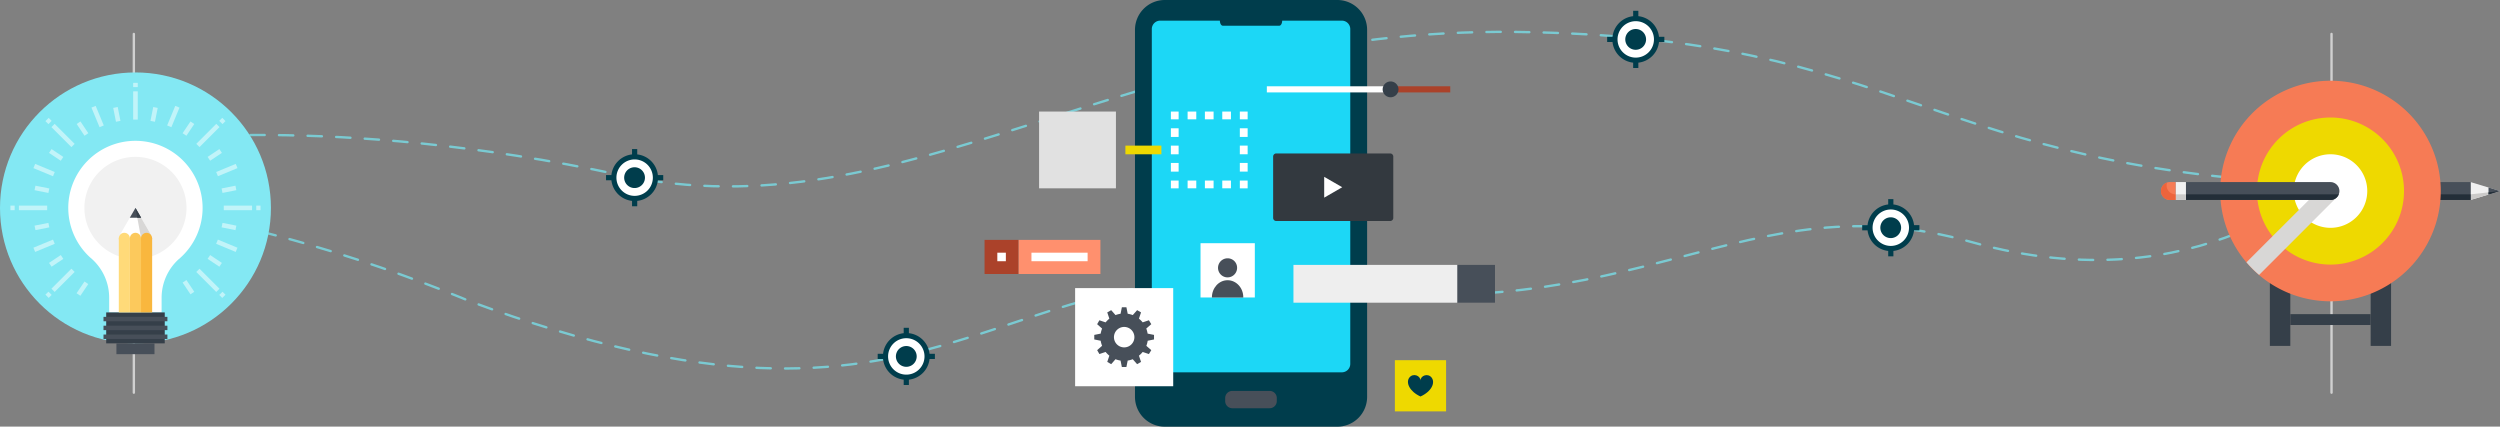 <svg xmlns="http://www.w3.org/2000/svg" xmlns:xlink="http://www.w3.org/1999/xlink" viewBox="0 0 1048.83 178.98"><rect x="0" y="0" width="1048.83" height="178.98" fill="#808080" stroke="none"/><defs><style>.cls-1,.cls-2,.cls-3{fill:none;}.cls-2{stroke:#7acad2;stroke-dasharray:6;}.cls-2,.cls-3{stroke-linecap:round;stroke-miterlimit:10;}.cls-3{stroke:#d0d0d0;}.cls-4{fill:#f1f1f1;}.cls-5{fill:#cbcac9;}.cls-6{fill:#474f59;}.cls-7{fill:#232e38;}.cls-8{fill:#fff;}.cls-9{fill:#f67b55;}.cls-10{fill:#ed643c;}.cls-11{fill:#353f49;}.cls-12{fill:#eed900;}.cls-13{fill:#d8d7d6;}.cls-14{clip-path:url(#clip-path);}.cls-15{fill:#003d4c;}.cls-16{fill:#1cd7f6;}.cls-17{fill:#33393f;}.cls-18{fill:#e1e1e1;}.cls-19{fill:#eee;}.cls-20{fill:#ab422a;}.cls-21{fill:#ff906e;}.cls-22{fill:#83e8f3;}.cls-23{fill:#ffda79;}.cls-24{fill:#fcc95c;}.cls-25{fill:#f9b73e;}.cls-26{opacity:0.5;}</style><clipPath id="clip-path"><path class="cls-1" d="M906.59,76.39H977.7a3.76,3.76,0,0,1,0,7.52l-.15,0h-71v-7.5Z"/></clipPath></defs><title>presentation</title><g id="Layer_2" data-name="Layer 2"><g id="Layer_1-2" data-name="Layer 1"><path class="cls-2" d="M57.15,59.4s82-12,203,14,211-62,376-60S807.6,71.58,980.37,77.49"/><path class="cls-2" d="M977.65,73.71s-54.13,54.93-150.45,27.86S687.9,139.78,551,119.88s-151.24,82-354.23,6.37c0,0-78-33.43-140.1-38.21"/><line class="cls-3" x1="56.15" y1="14.24" x2="56.15" y2="164.74"/><line class="cls-3" x1="978.15" y1="14.24" x2="978.15" y2="164.74"/><polygon class="cls-4" points="1036.5 83.89 1048.83 80.14 1036.5 76.39 1036.5 83.89"/><polygon class="cls-5" points="1048.83 80.14 1036.5 83.89 1036.5 81.53 1048.83 80.14"/><rect class="cls-6" x="954.3" y="76.39" width="82.2" height="7.5"/><rect class="cls-7" x="954.3" y="81.53" width="82.2" height="2.36"/><polygon class="cls-6" points="1044.01 81.61 1048.83 80.14 1044.01 78.66 1044.01 81.61"/><polygon class="cls-7" points="1044.01 81.61 1048.83 80.14 1044.01 80.69 1044.01 81.61"/><rect class="cls-8" x="949.96" y="76.39" width="4.34" height="7.5"/><rect class="cls-5" x="949.96" y="81.53" width="4.34" height="2.36"/><path class="cls-9" d="M947.59,83.89a3.76,3.76,0,0,1-3.76-3.76h0a3.78,3.78,0,0,1,1.1-2.65,3.72,3.72,0,0,1,2.66-1.1H950v7.5h-2.37Z"/><path class="cls-10" d="M950,81.53a3.84,3.84,0,0,1-2.67-1.09,3.75,3.75,0,0,1-1.09-2.66,4.07,4.07,0,0,1,.2-1.19,3.71,3.71,0,0,0-1.47.9,3.76,3.76,0,0,0,2.66,6.41H950Z"/><rect class="cls-11" x="994.56" y="113.24" width="8.57" height="31.88"/><rect class="cls-11" x="952.28" y="113.24" width="8.58" height="31.88"/><rect class="cls-11" x="960.86" y="131.79" width="33.7" height="4.56"/><path class="cls-9" d="M977.71,126.41a46.27,46.27,0,1,0-46.27-46.26A46.31,46.31,0,0,0,977.71,126.41Z"/><path class="cls-12" d="M977.71,111a30.85,30.85,0,1,0-30.85-30.85A30.87,30.87,0,0,0,977.71,111Z"/><path class="cls-8" d="M977.71,95.58a15.43,15.43,0,1,0-15.43-15.43A15.45,15.45,0,0,0,977.71,95.58Z"/><path class="cls-13" d="M975.06,77.48a3.76,3.76,0,0,1,5.57,5l-32.86,32.86a46.54,46.54,0,0,1-5.3-5.3Z"/><g class="cls-14"><polygon class="cls-8" points="999.26 83.89 1011.59 80.14 999.26 76.39 999.26 83.89"/><polygon class="cls-5" points="1011.59 80.14 999.26 83.89 999.26 81.53 1011.59 80.14"/><rect class="cls-6" x="917.07" y="76.39" width="82.19" height="7.5"/><rect class="cls-7" x="917.07" y="81.53" width="82.19" height="2.36"/><polygon class="cls-6" points="1006.77 81.61 1011.59 80.14 1006.77 78.66 1006.77 81.61"/><polygon class="cls-7" points="1006.77 81.61 1011.59 80.14 1006.77 80.69 1006.77 81.61"/><rect class="cls-4" x="912.71" y="76.39" width="4.36" height="7.5"/><rect class="cls-5" x="912.71" y="81.53" width="4.36" height="2.36"/><path class="cls-9" d="M910.35,83.89a3.77,3.77,0,0,1-3.75-3.76h0a3.77,3.77,0,0,1,3.75-3.75h2.37v7.5h-2.37Z"/><path class="cls-10" d="M912.71,81.53a3.73,3.73,0,0,1-3.55-4.94,3.76,3.76,0,0,0-2.57,3.55,3.77,3.77,0,0,0,3.75,3.76h2.37Z"/></g><path class="cls-15" d="M488.63,179a12.5,12.5,0,0,1-12.47-12.47v-154A12.52,12.52,0,0,1,488.63,0h72.43a12.51,12.51,0,0,1,12.49,12.48v154A12.49,12.49,0,0,1,561.06,179Z"/><path class="cls-6" d="M535.65,168.27a3,3,0,0,1-3,3H517a3,3,0,0,1-3-3V167a3,3,0,0,1,3-3h15.66a3,3,0,0,1,3,3Z"/><path class="cls-16" d="M563,8.66H537.91c0,1.19-.54,2.13-1.21,2.13H513c-.65,0-1.21-.93-1.22-2.13H486.7a3.53,3.53,0,0,0-3.48,3.58V152.62a3.53,3.53,0,0,0,3.48,3.58H563a3.53,3.53,0,0,0,3.48-3.58V12.24A3.54,3.54,0,0,0,563,8.66Z"/><path class="cls-17" d="M534.12,91.41V65.69a1.32,1.32,0,0,1,1.32-1.32h47.77a1.32,1.32,0,0,1,1.32,1.32V91.41a1.32,1.32,0,0,1-1.32,1.32H535.44A1.32,1.32,0,0,1,534.12,91.41Z"/><polygon class="cls-8" points="555.54 74.19 563.11 78.55 555.54 82.92 555.54 74.19"/><rect class="cls-18" x="435.93" y="46.8" width="32.24" height="32.21"/><rect class="cls-12" x="472.14" y="61.09" width="15.1" height="3.64"/><rect class="cls-8" x="520.15" y="46.8" width="3.28" height="3.26"/><path class="cls-8" d="M498.24,46.8h3.64v3.26h-3.64Zm7.25,0h3.65v3.26h-3.65Zm7.29,0h3.64v3.26h-3.64Z"/><rect class="cls-8" x="491.22" y="46.8" width="3.25" height="3.26"/><path class="cls-8" d="M491.22,68.36h3.25V72h-3.25Zm0-7.27h3.25v3.64h-3.25Zm0-7.27h3.25v3.63h-3.25Z"/><rect class="cls-8" x="491.22" y="75.75" width="3.25" height="3.27"/><path class="cls-8" d="M498.24,75.75h3.64V79h-3.64Zm7.25,0h3.65V79h-3.65Zm7.29,0h3.64V79h-3.64Z"/><rect class="cls-8" x="520.15" y="75.75" width="3.28" height="3.27"/><path class="cls-8" d="M520.15,68.36h3.28V72h-3.28Zm0-7.27h3.28v3.64h-3.28Zm0-7.27h3.28v3.63h-3.28Z"/><rect class="cls-6" x="611.36" y="111.13" width="15.84" height="15.86"/><rect class="cls-19" x="542.64" y="111.13" width="68.71" height="15.86"/><rect class="cls-20" x="413.05" y="100.64" width="14.3" height="14.31"/><rect class="cls-8" x="418.41" y="106.01" width="3.58" height="3.58"/><rect class="cls-21" x="427.35" y="100.64" width="34.31" height="14.31"/><rect class="cls-8" x="432.73" y="106.01" width="23.56" height="3.58"/><rect class="cls-8" x="503.66" y="102.03" width="22.78" height="22.77"/><path class="cls-6" d="M515,117.56c-3.64,0-6.57,3.24-6.57,7.25h13.17C521.64,120.8,518.68,117.56,515,117.56Z"/><path class="cls-6" d="M519,112.37a4,4,0,1,1-4-4A3.95,3.95,0,0,1,519,112.37Z"/><rect class="cls-12" x="585.19" y="151.11" width="21.49" height="21.48"/><path class="cls-15" d="M600.61,158.41c-1.57-2-4.67-.84-4.67,1.24,0-2.08-3.1-3.28-4.67-1.24s0,5.8,4.67,7.93C600.64,164.22,602.23,160.53,600.61,158.41Z"/><rect class="cls-8" x="451.05" y="120.87" width="41.15" height="41.17"/><path class="cls-6" d="M484.15,142.41V140.5l-2.69-.54a11.49,11.49,0,0,0-.56-2.13L483,136l-1-1.64-2.61.88a11,11,0,0,0-1.57-1.56l.88-2.62-1.64-.94-1.83,2.07a9.87,9.87,0,0,0-2.12-.56l-.54-2.71h-1.91l-.54,2.71a10.19,10.19,0,0,0-2.12.56l-1.82-2.07-1.65.94.88,2.62a11.09,11.09,0,0,0-1.57,1.57l-2.61-.88-.94,1.64,2.07,1.83a10.91,10.91,0,0,0-.59,2.12l-2.69.54v1.91l2.69.54a10.82,10.82,0,0,0,.59,2.13l-2.07,1.82.94,1.63,2.61-.88a10.59,10.59,0,0,0,1.57,1.57l-.88,2.61,1.65.95,1.81-2.08a9.62,9.62,0,0,0,2.12.57l.54,2.71h1.91l.54-2.71a10.5,10.5,0,0,0,2.12-.57l1.84,2.08,1.64-.95-.88-2.61a10.07,10.07,0,0,0,1.57-1.56l2.61.88,1-1.63-2.07-1.82a10,10,0,0,0,.56-2.14Zm-12.51,3.33a4.29,4.29,0,1,1,4.28-4.29A4.29,4.29,0,0,1,471.64,145.74Z"/><rect class="cls-20" x="583.43" y="36.2" width="25" height="2.57"/><rect class="cls-8" x="531.48" y="36.2" width="51.96" height="2.57"/><path class="cls-11" d="M586.71,37.48a3.32,3.32,0,1,1-3.31-3.31A3.31,3.31,0,0,1,586.71,37.48Z"/><circle class="cls-22" cx="56.83" cy="87.22" r="56.83"/><path class="cls-8" d="M56.83,59.08a28.14,28.14,0,0,0-19,48.94l.81.7a21.85,21.85,0,0,1,7.16,16.2v6.16h22v-6.16A21.85,21.85,0,0,1,75,108.72l.81-.7a28.14,28.14,0,0,0-19-48.94Z"/><path class="cls-4" d="M78.25,87.23A21.42,21.42,0,1,1,56.83,65.81,21.42,21.42,0,0,1,78.25,87.23Z"/><rect class="cls-11" x="44.55" y="131.07" width="24.57" height="12.98"/><rect class="cls-6" x="43.42" y="132.93" width="26.81" height="1.85"/><rect class="cls-6" x="43.42" y="136.64" width="26.81" height="1.86"/><rect class="cls-6" x="43.42" y="140.35" width="26.81" height="1.86"/><rect class="cls-6" x="48.84" y="144.05" width="15.97" height="4.54"/><path class="cls-8" d="M63.74,99.34l-6.91,1.74-6.91-1.74a1.93,1.93,0,0,1,.19-.47l.08-.14,6.64-11.5,6.64,11.5.08.14A2.11,2.11,0,0,1,63.74,99.34Z"/><polygon class="cls-13" points="56.83 87.23 59.13 99.58 59.16 99.97 63.47 98.73 56.83 87.23"/><polygon class="cls-6" points="56.83 87.23 54.44 91.36 59.22 91.36 56.83 87.23"/><polygon class="cls-11" points="56.83 87.23 57.6 91.36 59.22 91.36 56.83 87.23"/><rect class="cls-23" x="49.84" y="99.97" width="4.66" height="31.1"/><rect class="cls-24" x="54.5" y="99.97" width="4.66" height="31.1"/><rect class="cls-25" x="59.16" y="99.97" width="4.67" height="31.1"/><path class="cls-23" d="M54.5,100a2.33,2.33,0,1,1-2.33-2.33A2.33,2.33,0,0,1,54.5,100Z"/><path class="cls-24" d="M59.16,100a2.33,2.33,0,1,1-2.33-2.33A2.33,2.33,0,0,1,59.16,100Z"/><path class="cls-25" d="M63.82,100a2.33,2.33,0,1,1-2.33-2.33A2.33,2.33,0,0,1,63.82,100Z"/><g class="cls-26"><rect class="cls-8" x="55.87" y="38.32" width="1.92" height="11.85"/><rect class="cls-8" x="55.87" y="34.76" width="1.92" height="1.78"/><rect class="cls-8" x="25.49" y="50.91" width="1.92" height="11.86" transform="translate(-32.45 35.35) rotate(-45)"/><rect class="cls-8" x="19.4" y="49.87" width="1.92" height="1.78" transform="translate(-29.92 29.25) rotate(-44.98)"/><rect class="cls-8" x="7.93" y="86.26" width="11.86" height="1.92"/><rect class="cls-8" x="4.37" y="86.26" width="1.78" height="1.92"/><rect class="cls-8" x="20.52" y="116.64" width="11.86" height="1.92" transform="translate(-75.41 53.15) rotate(-45)"/><rect class="cls-8" x="19.47" y="122.72" width="1.78" height="1.92" transform="translate(-81.45 50.56) rotate(-44.97)"/><rect class="cls-8" x="86.25" y="111.68" width="1.92" height="11.86" transform="translate(-57.62 96.12) rotate(-45)"/><rect class="cls-8" x="92.34" y="122.8" width="1.92" height="1.78" transform="translate(-60.13 102.15) rotate(-44.98)"/><rect class="cls-8" x="93.88" y="86.26" width="11.86" height="1.92"/><rect class="cls-8" x="107.51" y="86.26" width="1.78" height="1.92"/><rect class="cls-8" x="81.29" y="55.87" width="11.86" height="1.92" transform="translate(-14.64 78.32) rotate(-45)"/><rect class="cls-8" x="92.4" y="49.79" width="1.78" height="1.92" transform="translate(-8.56 80.83) rotate(-45)"/><rect class="cls-8" x="48.06" y="45.02" width="1.92" height="5.93" transform="translate(-8.42 10.49) rotate(-11.25)"/><rect class="cls-8" x="33.64" y="50.99" width="1.92" height="5.93" transform="translate(-24.14 28.31) rotate(-33.75)"/><rect class="cls-8" x="22.61" y="62.03" width="1.92" height="5.93" transform="translate(-43.57 48.48) rotate(-56.25)"/><rect class="cls-8" x="16.63" y="76.45" width="1.92" height="5.93" transform="translate(-63.73 81.17) rotate(-78.74)"/><rect class="cls-8" x="14.63" y="94.06" width="5.93" height="1.92" transform="translate(-18.17 5.25) rotate(-11.23)"/><rect class="cls-8" x="20.6" y="108.49" width="5.93" height="1.92" transform="translate(-56.82 31.52) rotate(-33.74)"/><rect class="cls-8" x="31.64" y="119.52" width="5.93" height="1.92" transform="matrix(0.56, -0.83, 0.83, 0.56, -84.8, 82.35)"/><rect class="cls-8" x="78.1" y="117.52" width="1.92" height="5.93" transform="translate(-53.61 64.23) rotate(-33.75)"/><rect class="cls-8" x="89.14" y="106.48" width="1.92" height="5.93" transform="translate(-50.96 123.56) rotate(-56.25)"/><rect class="cls-8" x="95.11" y="92.07" width="1.92" height="5.93" transform="translate(-15.9 170.69) rotate(-78.74)"/><rect class="cls-8" x="93.1" y="78.45" width="5.93" height="1.92" transform="translate(-13.63 20.24) rotate(-11.23)"/><rect class="cls-8" x="87.13" y="64.03" width="5.93" height="1.92" transform="translate(-20.92 60.98) rotate(-33.74)"/><rect class="cls-8" x="76.09" y="52.99" width="5.93" height="1.92" transform="translate(-9.73 89.7) rotate(-56.24)"/><rect class="cls-8" x="61.67" y="47.03" width="5.93" height="1.92" transform="translate(4.95 102) rotate(-78.73)"/><rect class="cls-8" x="68.27" y="47.93" width="8.89" height="1.92" transform="translate(-0.28 97.36) rotate(-67.5)"/><rect class="cls-8" x="39.99" y="44.44" width="1.92" height="8.89" transform="translate(-15.59 19.39) rotate(-22.5)"/><rect class="cls-8" x="17.54" y="66.9" width="1.92" height="8.89" transform="translate(-54.5 61.14) rotate(-67.5)"/><rect class="cls-8" x="14.05" y="102.14" width="8.89" height="1.92" transform="translate(-38.05 14.93) rotate(-22.5)"/><rect class="cls-8" x="94.2" y="98.65" width="1.92" height="8.89" transform="translate(-36.51 151.57) rotate(-67.5)"/><rect class="cls-8" x="90.72" y="70.38" width="8.89" height="1.92" transform="translate(-20.06 41.85) rotate(-22.5)"/></g><circle class="cls-8" cx="266.14" cy="74.54" r="8.62"/><path class="cls-15" d="M266.22,70.17a4.36,4.36,0,1,0,4.36,4.36A4.36,4.36,0,0,0,266.22,70.17ZM276,73.44a9.8,9.8,0,0,0-8.66-8.66V62.53h-2.18v2.25a9.8,9.8,0,0,0-8.66,8.66h-2.25v2.18h2.25a9.8,9.8,0,0,0,8.66,8.66v2.25h2.18V84.28A9.8,9.8,0,0,0,276,75.62h2.25V73.44Zm-9.75,8.73a7.64,7.64,0,1,1,7.64-7.64A7.64,7.64,0,0,1,266.22,82.17Z"/><circle class="cls-8" cx="686.14" cy="16.54" r="8.62"/><path class="cls-15" d="M686.22,12.17a4.36,4.36,0,1,0,4.36,4.36A4.36,4.36,0,0,0,686.22,12.17ZM696,15.44a9.8,9.8,0,0,0-8.66-8.66V4.54h-2.18V6.79a9.8,9.8,0,0,0-8.66,8.66h-2.25v2.18h2.25a9.8,9.8,0,0,0,8.66,8.66v2.25h2.18V26.29A9.8,9.8,0,0,0,696,17.63h2.25V15.45Zm-9.75,8.73a7.64,7.64,0,1,1,7.64-7.63A7.64,7.64,0,0,1,686.22,24.17Z"/><circle class="cls-8" cx="380.14" cy="149.54" r="8.62"/><path class="cls-15" d="M380.22,145.17a4.36,4.36,0,1,0,4.36,4.36A4.36,4.36,0,0,0,380.22,145.17Zm9.75,3.27a9.8,9.8,0,0,0-8.66-8.66v-2.25h-2.18v2.25a9.8,9.8,0,0,0-8.66,8.66h-2.25v2.18h2.25a9.8,9.8,0,0,0,8.66,8.66v2.25h2.18v-2.25a9.8,9.8,0,0,0,8.66-8.66h2.25v-2.18Zm-9.75,8.73a7.64,7.64,0,1,1,7.64-7.64A7.64,7.64,0,0,1,380.22,157.17Z"/><circle class="cls-8" cx="793.14" cy="95.54" r="8.62"/><path class="cls-15" d="M793.22,91.17a4.36,4.36,0,1,0,4.36,4.36A4.36,4.36,0,0,0,793.22,91.17ZM803,94.44a9.8,9.8,0,0,0-8.66-8.66V83.53h-2.18v2.25a9.8,9.8,0,0,0-8.66,8.66h-2.25v2.18h2.25a9.8,9.8,0,0,0,8.66,8.66v2.25h2.18v-2.25A9.8,9.8,0,0,0,803,96.62h2.25V94.44Zm-9.75,8.73a7.64,7.64,0,1,1,7.64-7.64A7.64,7.64,0,0,1,793.22,103.17Z"/></g></g></svg>